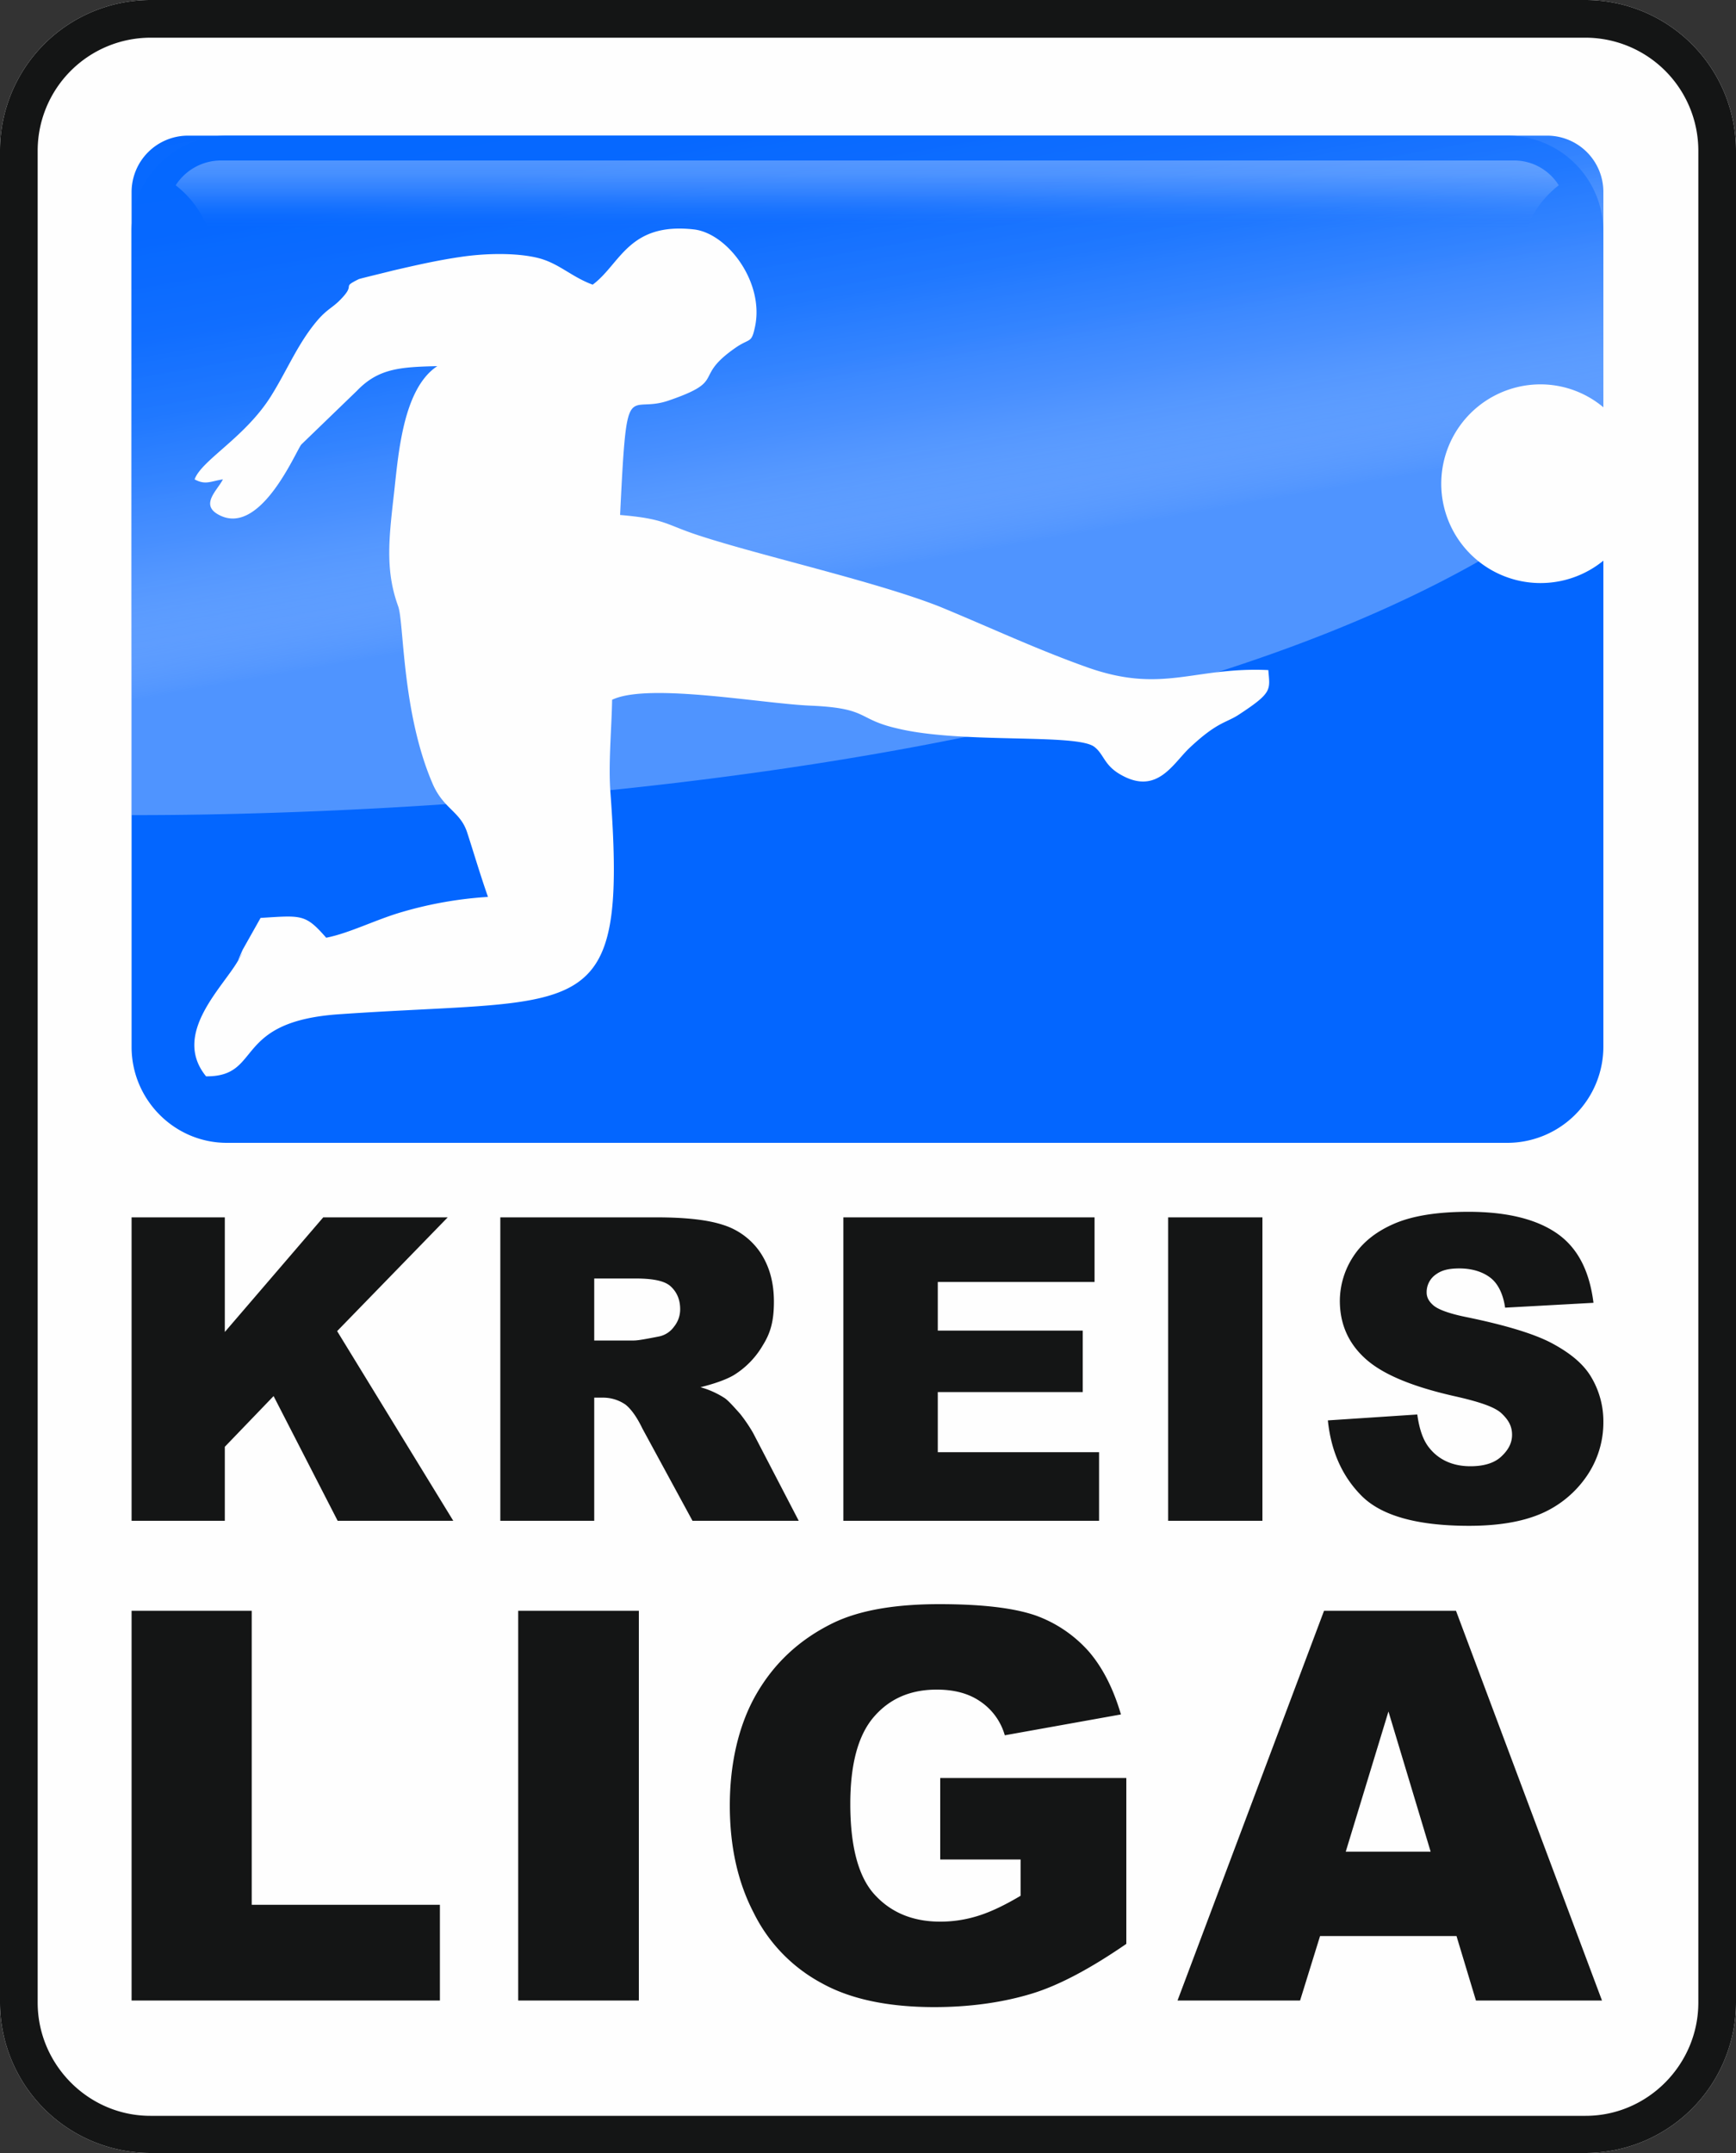 <svg xmlns="http://www.w3.org/2000/svg" xmlns:xlink="http://www.w3.org/1999/xlink" viewBox="0 0 1000 1239.6"><rect x="0" y="0" width="1000" height="1239.6" fill="#333333" stroke="none"/><defs><linearGradient id="Unbenannter_Verlauf_16" x1="506.68" y1="327.91" x2="440.47" y2="-47.56" gradientUnits="userSpaceOnUse"><stop offset="0" stop-color="#fff" stop-opacity="0.3"/><stop offset="0.01" stop-color="#f4f8ff" stop-opacity="0.33"/><stop offset="0.08" stop-color="#bbd6ff" stop-opacity="0.49"/><stop offset="0.15" stop-color="#8ab8ff" stop-opacity="0.63"/><stop offset="0.23" stop-color="#609eff" stop-opacity="0.74"/><stop offset="0.32" stop-color="#3e8aff" stop-opacity="0.84"/><stop offset="0.42" stop-color="#237aff" stop-opacity="0.91"/><stop offset="0.54" stop-color="#116eff" stop-opacity="0.96"/><stop offset="0.69" stop-color="#0668ff" stop-opacity="0.99"/><stop offset="1" stop-color="#0366ff"/></linearGradient><linearGradient id="Unbenannter_Verlauf_20" x1="499.57" y1="92.36" x2="499.57" y2="131.83" gradientUnits="userSpaceOnUse"><stop offset="0" stop-color="#fff" stop-opacity="0.3"/><stop offset="0.2" stop-color="#edf4ff" stop-opacity="0.28"/><stop offset="0.46" stop-color="#b9d4ff" stop-opacity="0.22"/><stop offset="0.75" stop-color="#63a0ff" stop-opacity="0.11"/><stop offset="1" stop-color="#0366ff" stop-opacity="0"/></linearGradient></defs><g id="Ebene_2" data-name="Ebene 2"><g id="Ebene_1-2" data-name="Ebene 1"><path d="M86.6,0H913.4A86.8,86.8,0,0,1,1000,86.6V1153a86.8,86.8,0,0,1-86.6,86.6H86.6A86.8,86.8,0,0,1,0,1153V86.6A86.8,86.8,0,0,1,86.6,0Z" fill="#fefefe" fill-rule="evenodd"/><path d="M130.7,78.1H868.5a55.3,55.3,0,0,1,55.1,55.2V602.8A55.4,55.4,0,0,1,868.5,658H130.7c-30.3,0-54.9-24.9-54.9-55.2V133.3a55.1,55.1,0,0,1,54.9-55.2Z" fill="#0366ff" fill-rule="evenodd"/><path d="M86.6,0H913.4A86.8,86.8,0,0,1,1000,86.6V1153a86.8,86.8,0,0,1-86.6,86.6H86.6A86.8,86.8,0,0,1,0,1153V86.6A86.8,86.8,0,0,1,86.6,0Zm0,21.7H913.4a65.1,65.1,0,0,1,64.9,64.9V1153c0,35.7-29.2,65.2-64.9,65.2H86.6c-35.7,0-64.9-29.5-64.9-65.2V86.6A65.1,65.1,0,0,1,86.6,21.7Z" fill="#141515" fill-rule="evenodd"/><path d="M75.8,700.9h53.7v66l56.7-66h71.7l-63.7,65.5,66.9,109.2H194.5l-36.9-71.8L129.5,833v42.6H75.8ZM288.2,875.6V700.9H378c16.9,0,29.5,1.4,38.4,4.3a40.5,40.5,0,0,1,21.4,15.7c5.4,8,8,17.4,8,28.6s-2,18-6.3,24.9a49.3,49.3,0,0,1-16.9,17.4c-4.5,2.6-11.1,4.9-19.1,6.9a50.6,50.6,0,0,1,14,6.3c2,1.4,4.9,4.6,8.9,9.1a91.7,91.7,0,0,1,7.4,10.9l26.3,50.6H398.9L370,822.4c-3.4-7.1-6.8-11.4-9.7-13.7a22.8,22.8,0,0,0-13.1-4h-4.9v70.9Zm54.1-103.8h22.9c2.3,0,7.1-.9,14.3-2.3a14.1,14.1,0,0,0,8.8-5.7,15.8,15.8,0,0,0,3.5-10c0-5.7-2-10-5.5-13.2s-10.3-4.5-20.3-4.5H342.3Zm143.5-70.9H630.5v37.2H540.2v28h83.5v35.4H540.2v34.6h92.9v39.5H485.8Zm187.1,0h54.3V875.6H672.9Zm92,116.9,51.5-3.4c1.2,8.6,3.4,14.9,6.9,19.2,5.4,6.8,13.4,10.6,23.7,10.6,7.7,0,13.7-1.8,17.7-5.5s6.3-7.7,6.3-12.6-2-8.5-6-12.3-13.1-6.8-27.4-10c-23.8-5.4-40.6-12.3-50.6-21.1s-15.2-20-15.2-33.8a46.9,46.9,0,0,1,7.7-25.4c5.2-8,12.9-14.3,23.5-18.9s24.9-6.9,42.9-6.9c22.3,0,39.4,4.3,51.2,12.6s18.5,21.5,20.8,39.8L867,752.9c-1.1-7.7-4-13.7-8.3-17.1s-10.5-5.5-18-5.5-11.1,1.5-14.3,4a12.4,12.4,0,0,0-4.6,9.8c0,2.8,1.2,5.1,3.8,7.4s8.5,4.6,18,6.6c23.7,4.8,40.6,10,50.6,15.4s17.7,11.5,22.3,19.2a49.7,49.7,0,0,1,7.1,26,54.5,54.5,0,0,1-9.4,30.9,61.1,61.1,0,0,1-26,21.7c-11.2,4.9-25.2,7.2-42,7.2-29.8,0-50.4-5.8-61.8-17.2s-17.7-26-19.5-43.5Z" fill="#141515"/><path d="M75.8,927.4H145v169.3H253.4v55.1H75.8Zm222.7,0H368v224.4H298.5Zm243.1,143.2v-46.9H648.8v95.5c-20.5,14.1-38.6,23.8-54.3,28.6s-34.6,7.8-56.3,7.8c-26.6,0-48.4-4.6-64.9-13.8a92.2,92.2,0,0,1-39.2-40.6c-9.2-17.7-13.7-38.3-13.7-61.7s4.8-45.8,15.1-63.8,24.9-31.7,44.3-41.2c15.2-7.4,35.8-10.9,61.2-10.9s43.5,2.3,55.8,6.6a74.7,74.7,0,0,1,30.6,20.9c8,9.4,14,21.4,18.3,36l-66.9,12a35,35,0,0,0-14-19.4c-6.6-4.6-14.9-6.9-25.2-6.9-15.2,0-27.2,5.2-36.3,15.8s-13.5,27.4-13.5,50c0,24.3,4.6,41.8,13.8,52s21.7,15.8,38,15.8a72.2,72.2,0,0,0,22.3-3.5q10.4-3.3,24-11.4v-20.9ZM839,1114.7H760.4l-11.5,37.1H678.3l84.4-224.4h76l84.1,224.4H850.2Zm-14.9-48.6-24.3-80.7-24.6,80.7Z" fill="#141515"/><path d="M923.6,273.9V110.4a32.4,32.4,0,0,0-32.3-32.3H108.1a32.5,32.5,0,0,0-32.3,32.3V469.3c97.5.2,624.5-6.9,847.8-195.4Z" fill-rule="evenodd" fill="url(#Unbenannter_Verlauf_16)"/><path d="M897.9,106.7a30.3,30.3,0,0,0-25.7-14.3H127.3a31,31,0,0,0-26.1,14.3,57.4,57.4,0,0,1,18.6,25.1H879.3a57.4,57.4,0,0,1,18.6-25.1Z" fill-rule="evenodd" fill="url(#Unbenannter_Verlauf_20)"/><path d="M357.2,296.5c4-82.3,4-57.4,28.3-66,34-11.7,12.6-12.9,39.1-30.9,7.5-4.9,8.3-2,10.3-11.4,5.5-25.5-15.7-53.8-35.1-56.1-37.8-4.3-42.4,20-58.4,31.8-12.5-4.6-19.7-12.6-32-15.5s-29.2-2.6-43.2-.6-26.6,4.9-40,8c-3.4.9-17.7,4.3-19.5,4.9-10.5,5.2-1.4,2.3-10.2,11.4-4.6,4.9-7.5,5.5-12.9,11.5-11.5,13.1-17.7,28.6-26.9,43.5-14.9,24.5-40.6,37.7-44.6,48.9,6.3,3.4,9.1,1.1,16.3,0-3.1,6.2-12.9,14.2-3.1,20,24.3,14.3,45.1-36.3,48.3-40.1l32-30.9c12.3-12.8,24.6-13.7,46.3-14.2-19.4,12.8-22.3,49.1-24.8,72-2.9,25.8-5.5,44.9,2.2,66.1,3.5,9.1,2,60.6,19.8,102.1,6.3,14.8,16,16,20,28.3s7.4,24,12,37.1a225.4,225.4,0,0,0-49.2,8.6c-15.1,4.3-30.6,12.3-44,14.9-12-13.7-14-12.9-37.8-11.4l-10.3,18.3c-7.1,15.7,3.8-5.8-2,5.1-8.3,15.7-39.4,42.9-19.1,67.8,32.9.3,14.6-31.8,77.5-35.8,140.7-9.7,165.3,7.5,155.5-126.7-1.4-16.8.6-36.8.9-54.3,20.9-10,86.6,2.3,114.7,3.4,33.7,1.5,26,7.8,50,13.2,37.2,8.9,103.5,2.6,113.2,10.6,5.5,4.3,5.5,10.6,15.2,16,20.6,11.7,29.7-6,39.2-15.2,16.6-15.7,21.4-14.5,29.1-19.7,19.2-12.6,17.5-14,16.6-25.4-43.2-2-60.9,14-104.9-1.8-28.9-10.3-55.5-22.8-84.1-34.6-36-14.3-102.1-29.1-138.1-40.8-20.6-6.6-19.5-9.8-46.3-12.1Z" fill="#fefefe" fill-rule="evenodd"/><path d="M923.6,234.5v88.3a57.2,57.2,0,1,1-36.3-101.5,56.4,56.4,0,0,1,36.3,13.2Z" fill="#fefefe" fill-rule="evenodd"/></g></g></svg>